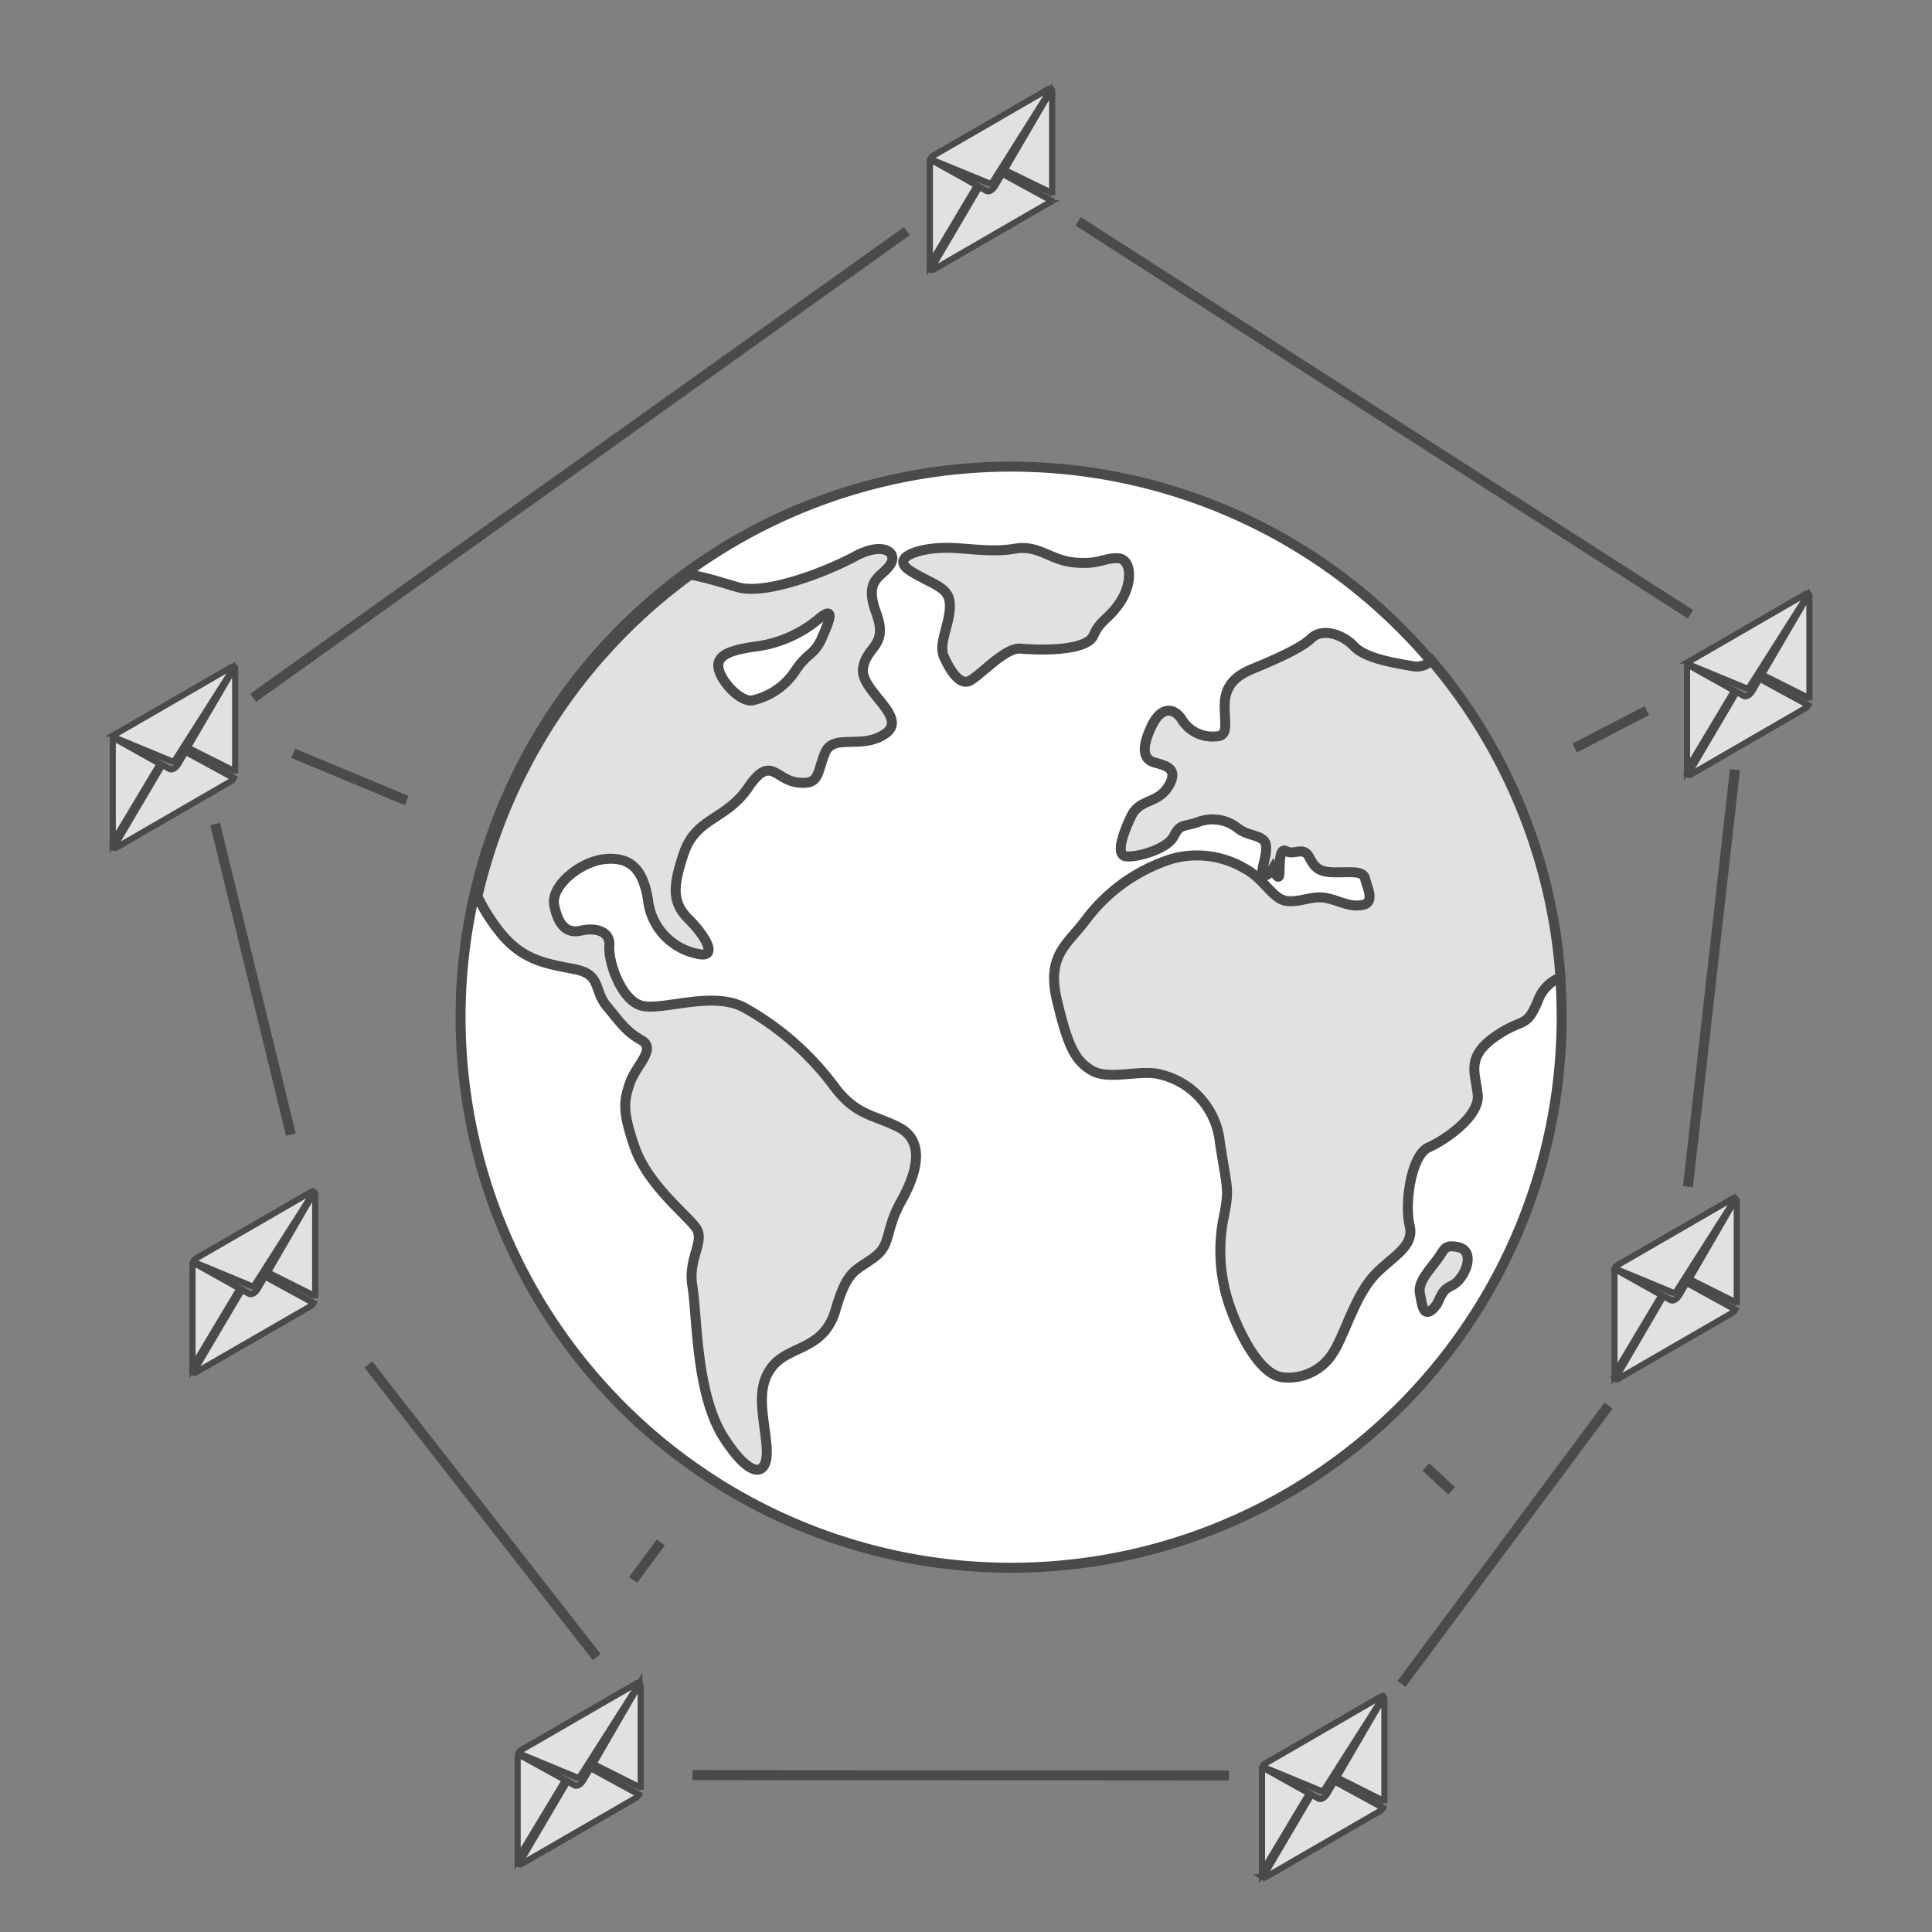 <svg id="Layer_1" data-name="Layer 1" xmlns="http://www.w3.org/2000/svg" viewBox="0 0 250 250"><rect x="0" y="0" width="250" height="250" fill="#808080" stroke="none"/><defs><style>.cls-1{fill:#fff;}.cls-1,.cls-2,.cls-3,.cls-4,.cls-5{stroke:#4b4a4a;stroke-miterlimit:10;}.cls-1,.cls-2,.cls-3,.cls-5{stroke-width:1.29px;}.cls-2,.cls-4{fill:#e0e1e2;}.cls-3{fill:#4b4a4a;}.cls-4{stroke-width:0.8px;}.cls-5{fill:none;}</style></defs><g id="World"><path class="cls-1" d="M197,105.21a71.24,71.24,0,1,1-50.14-43A71.25,71.25,0,0,1,197,105.21Z"/><path class="cls-2" d="M122.34,70.89c-3.26,0-7.44,1.21-4.42,3.06s5,2,5,4.43-1.55,4.92-.77,6.63,2,3.69,3.28,3.11,4.63-4.36,6.57-4.19,8.53.47,9.49-1.69,1.93-2,3.51-4.4,1.49-5.6-.43-5.61-2.18.81-5.41.57-4.71-2.36-7.85-1.8S124.73,70.84,122.34,70.89Z"/><path class="cls-2" d="M110.62,72c-3.7,2-11.48,5-15.09,4-1.79-.51-3.92-1.22-6.19-1.64a71.4,71.4,0,0,0-27.56,41.62,23.61,23.61,0,0,0,3.21,5c2.83,3.31,5.74,3.73,9.32,4.42s2.45,2.7,4.21,4.81S81,133.47,83,134.6s-.72,3.26-1.5,5.57-1,3.59.63,8.28,6.42,8.49,7.84,10.3-1,3.92-.37,7.72.42,13.89,4.06,19.56,5.83,5,5.54,1.18-1.53-7.44.68-10.31,6.7-2.11,8.23-7.36,2.5-5,4.93-6.78,1.34-3.32,3.6-7.38,2.93-7.87-.41-9.54-5.56-1.5-8.43-5.45a36.83,36.83,0,0,0-11.48-10c-4.15-2.25-10.72.49-13.35-.27s-4.29-5.76-4.12-7.7-1.78-2.43-3.67-2-2.94-.73-3.46-3.26,3.41-5.71,6.6-6,4.9,1.23,5.54,5.35a8,8,0,0,0,6.3,6.89c2.94.74,1.1-2.32-1-4.41s-2.23-4-.66-8.61,5.45-4.26,8.34-8.5,3.44-1,6.35-.63,2.48-1.15,3.56-3.8,4.78-.37,7.83-2.53-3.31-5.51-2.9-8.43,3.31-2.81,1.7-7.18.62-4.54,1.77-6.17S114.31,70,110.62,72Zm-4.31,10.66c-1,2.16-1.79,1.74-3.37,4.1a8.93,8.93,0,0,1-5.64,3.88c-1.59.18-4.21-2.64-4.35-4.39s2.4-2.27,5.25-2.65a15.9,15.9,0,0,0,7.9-3.65C108.15,78.33,107.27,80.5,106.31,82.65Z"/><path class="cls-2" d="M201.91,126.28v.2a5.07,5.07,0,0,0-2.82,2.81c-1.62,4-1.92,2.23-5.72,4.92s-2.36,4.83-2.15,7.54-4.2,5.77-6.38,6.73-3.14,7.14-2.43,10.13-2.87,4.22-5.07,7-3.45,7.31-4.89,9.51a6.77,6.77,0,0,1-6.65,3.08c-2.6-.45-5-4.75-6.42-8.49a21.8,21.8,0,0,1-1.08-11.94c.82-4.07.53-3.56-.44-9.9A10.09,10.09,0,0,0,150,139c-2.45-.62-6.5.81-8.69-.46s-3.12-3.13-4.54-9.11,1.53-7.33,3.85-10.55a22.3,22.3,0,0,1,11-7.74,12.1,12.1,0,0,1,9.38,1.21c2.5,1.25,3.67,4,5.46,4.23s3.31-.73,5.09-.39,3,1.22,4.72.92.63-2.29.38-3.39-1.82-.82-3.91-.84-2.61-.59-3.35-2-1.94-.17-2.94-.74-.81,2-.9,3-.86-.75-.86-.75-.85,1.35-1.23.73.48-2.11.37-3.64-2.33-1.17-3.71-2.35a5.24,5.24,0,0,0-5.18-.72c-1.88.62-2.23.17-3.07,1.83s-4.92,2.78-6.21,2.56-.39-2.86.72-5.18,3.41-1.55,4.83-3.9-.52-2.68-1.84-3.06S147.58,97,149,94s3.2-2.17,4-.78a4.63,4.63,0,0,0,4.17,2.08c1.76,0,1.35-1.22,1.3-3.78s1.15-3.93,3.48-4.91,6.21-2.56,7.71-4,4.13-.48,5.53,1,4.48,2.06,7.73,2.61a2.67,2.67,0,0,0,2.3-.76A70.93,70.93,0,0,1,201.91,126.28Z"/><path class="cls-2" d="M188.56,161.35c-1.73-.3-1.58.28-2.59,1.64s-2.51,2.91-2.24,4.34.41,3.17,1.61,2.12.78-2.31,2.49-3.08S191.16,161.79,188.56,161.35Z"/></g><line class="cls-3" x1="139.51" y1="28.64" x2="218.74" y2="79.49"/><line class="cls-3" x1="224.5" y1="99.59" x2="218.42" y2="153.55"/><line class="cls-3" x1="208.15" y1="181.88" x2="181.35" y2="217.9"/><line class="cls-3" x1="47.66" y1="176.57" x2="77.21" y2="214.42"/><line class="cls-3" x1="37.64" y1="146.82" x2="27.84" y2="106.63"/><line class="cls-3" x1="117.35" y1="29.91" x2="32.75" y2="90.3"/><line class="cls-3" x1="89.6" y1="229.7" x2="159.03" y2="229.75"/><path class="cls-4" d="M22.22,98.5c.16.07.37,0,.53-.3L30.3,86.33a.33.33,0,0,0-.38,0l-14.86,8.6a1,1,0,0,0-.38.45Z"/><path class="cls-4" d="M20.68,98.83l-6-3.35a1.27,1.27,0,0,0-.09.42V109Z"/><path class="cls-4" d="M14.6,109.56a.27.27,0,0,0,.09.12A.27.27,0,0,1,14.6,109.56Z"/><path class="cls-4" d="M30.34,86.39,24.28,96.74l6.15,3.08v.27h0V86.71A.58.58,0,0,0,30.34,86.39Z"/><path class="cls-4" d="M24,97.28l-.89,1.52c-.36.61-.84.89-1.19.69L21,99l-6.3,10.68a.32.32,0,0,0,.35,0l14.86-8.6a1,1,0,0,0,.35-.39Z"/><path class="cls-4" d="M14.58,109.53a.58.58,0,0,1-.05-.25A.62.62,0,0,0,14.58,109.53Z"/><path class="cls-4" d="M32.53,166.41c.16.07.37,0,.53-.31l7.55-11.86a.3.3,0,0,0-.37,0l-14.87,8.6a1.11,1.11,0,0,0-.38.44Z"/><path class="cls-4" d="M31,166.73,25,163.38a1.32,1.32,0,0,0-.09.43v13.11Z"/><path class="cls-4" d="M24.91,177.46a.45.45,0,0,0,.1.13A.45.45,0,0,1,24.91,177.46Z"/><path class="cls-4" d="M40.65,154.3l-6,10.35,6.14,3.08V168h0V154.62A.47.47,0,0,0,40.65,154.3Z"/><path class="cls-4" d="M34.29,165.18l-.9,1.53c-.35.61-.83.88-1.19.69l-.89-.49L25,177.59a.32.32,0,0,0,.34,0L40.23,169a1,1,0,0,0,.34-.39Z"/><path class="cls-4" d="M24.9,177.44a.62.62,0,0,1,0-.25A.62.62,0,0,0,24.9,177.44Z"/><path class="cls-4" d="M74.65,230c.16.06.37-.05.53-.31l7.55-11.86a.28.28,0,0,0-.37,0l-14.87,8.6a1,1,0,0,0-.38.44Z"/><path class="cls-4" d="M73.12,230.34,67.07,227a1.32,1.32,0,0,0-.09.43v13.11Z"/><path class="cls-4" d="M67,241.07a.45.45,0,0,0,.1.13A.45.45,0,0,1,67,241.07Z"/><path class="cls-4" d="M82.77,217.91l-6,10.35,6.14,3.08v.26h0V218.23A.47.47,0,0,0,82.77,217.91Z"/><path class="cls-4" d="M76.41,228.79l-.9,1.53c-.35.61-.83.88-1.19.69l-.89-.5L67.14,241.2a.3.3,0,0,0,.34,0l14.87-8.59a1,1,0,0,0,.34-.39Z"/><path class="cls-4" d="M67,241.05a.87.87,0,0,1,0-.25A.87.87,0,0,0,67,241.05Z"/><path class="cls-4" d="M216.49,167.27c.16.07.36-.05.52-.31l7.55-11.86a.3.3,0,0,0-.37,0l-14.87,8.6a1,1,0,0,0-.37.44Z"/><path class="cls-4" d="M215,167.59l-6-3.35a1.32,1.32,0,0,0-.09.43v13.11Z"/><path class="cls-4" d="M208.86,178.32a.45.45,0,0,0,.1.13A.45.45,0,0,1,208.86,178.32Z"/><path class="cls-4" d="M224.6,155.16l-6,10.35,6.14,3.08v.26h0V155.48A.47.47,0,0,0,224.6,155.16Z"/><path class="cls-4" d="M218.24,166l-.9,1.53c-.35.61-.83.88-1.19.69l-.89-.5L209,178.45a.32.32,0,0,0,.34,0l14.87-8.6a1,1,0,0,0,.34-.39Z"/><path class="cls-4" d="M208.85,178.3a.62.62,0,0,1,0-.25A.62.62,0,0,0,208.85,178.3Z"/><path class="cls-4" d="M225.94,89.05c.16.06.37-.06.53-.31L234,76.88a.3.3,0,0,0-.38,0l-14.86,8.6a1,1,0,0,0-.38.44Z"/><path class="cls-4" d="M224.4,89.37l-6-3.35a1.12,1.12,0,0,0-.1.43V99.56Z"/><path class="cls-4" d="M218.32,100.1a.3.3,0,0,0,.09.13A.6.6,0,0,1,218.32,100.1Z"/><path class="cls-4" d="M234.06,76.93,228,87.29l6.14,3.08v.26h0V77.25A.58.58,0,0,0,234.06,76.93Z"/><path class="cls-4" d="M227.69,87.82l-.89,1.53c-.35.6-.84.88-1.19.69l-.89-.5-6.3,10.69a.32.32,0,0,0,.35,0l14.86-8.6a.93.93,0,0,0,.35-.38Z"/><path class="cls-4" d="M218.3,100.08a.62.62,0,0,1-.05-.25A.62.62,0,0,0,218.3,100.08Z"/><path class="cls-4" d="M128,23.72c.16.06.36,0,.53-.31L136,11.55a.3.3,0,0,0-.38,0l-14.87,8.6a1,1,0,0,0-.37.44Z"/><path class="cls-4" d="M126.41,24l-6-3.35a1.32,1.32,0,0,0-.09.43V34.23Z"/><path class="cls-4" d="M120.33,34.77a.3.3,0,0,0,.09.13A.3.3,0,0,1,120.33,34.77Z"/><path class="cls-4" d="M136.07,11.61,130,22,136.15,25v.26h0V11.93A.53.53,0,0,0,136.07,11.61Z"/><path class="cls-4" d="M129.7,22.49,128.81,24c-.36.6-.84.88-1.19.69l-.9-.5L120.43,34.9a.32.32,0,0,0,.35,0l14.86-8.6a1,1,0,0,0,.35-.38Z"/><path class="cls-4" d="M120.31,34.75a.62.62,0,0,1,0-.25A.62.62,0,0,0,120.31,34.75Z"/><path class="cls-4" d="M170.93,231.74c.16.06.36-.05.52-.31L179,219.57a.28.28,0,0,0-.37,0l-14.87,8.6a1,1,0,0,0-.37.44Z"/><path class="cls-4" d="M169.39,232.06l-6-3.35a1.32,1.32,0,0,0-.09.43v13.11Z"/><path class="cls-4" d="M163.3,242.79a.45.45,0,0,0,.1.13A.45.45,0,0,1,163.3,242.79Z"/><path class="cls-4" d="M179.05,219.63,173,230l6.14,3.08v.26h0V220A.53.53,0,0,0,179.05,219.63Z"/><path class="cls-4" d="M172.68,230.51l-.89,1.53c-.36.6-.84.88-1.19.69l-.9-.5-6.29,10.69a.3.3,0,0,0,.34,0l14.87-8.6a1,1,0,0,0,.35-.38Z"/><path class="cls-4" d="M163.29,242.77a.62.62,0,0,1,0-.25A.62.62,0,0,0,163.29,242.77Z"/><line class="cls-5" x1="203.76" y1="96.79" x2="213.1" y2="91.96"/><line class="cls-5" x1="37.95" y1="97.48" x2="52.62" y2="103.59"/><line class="cls-5" x1="184.51" y1="189.83" x2="187.84" y2="192.9"/><line class="cls-5" x1="81.92" y1="204.44" x2="85.51" y2="199.58"/></svg>